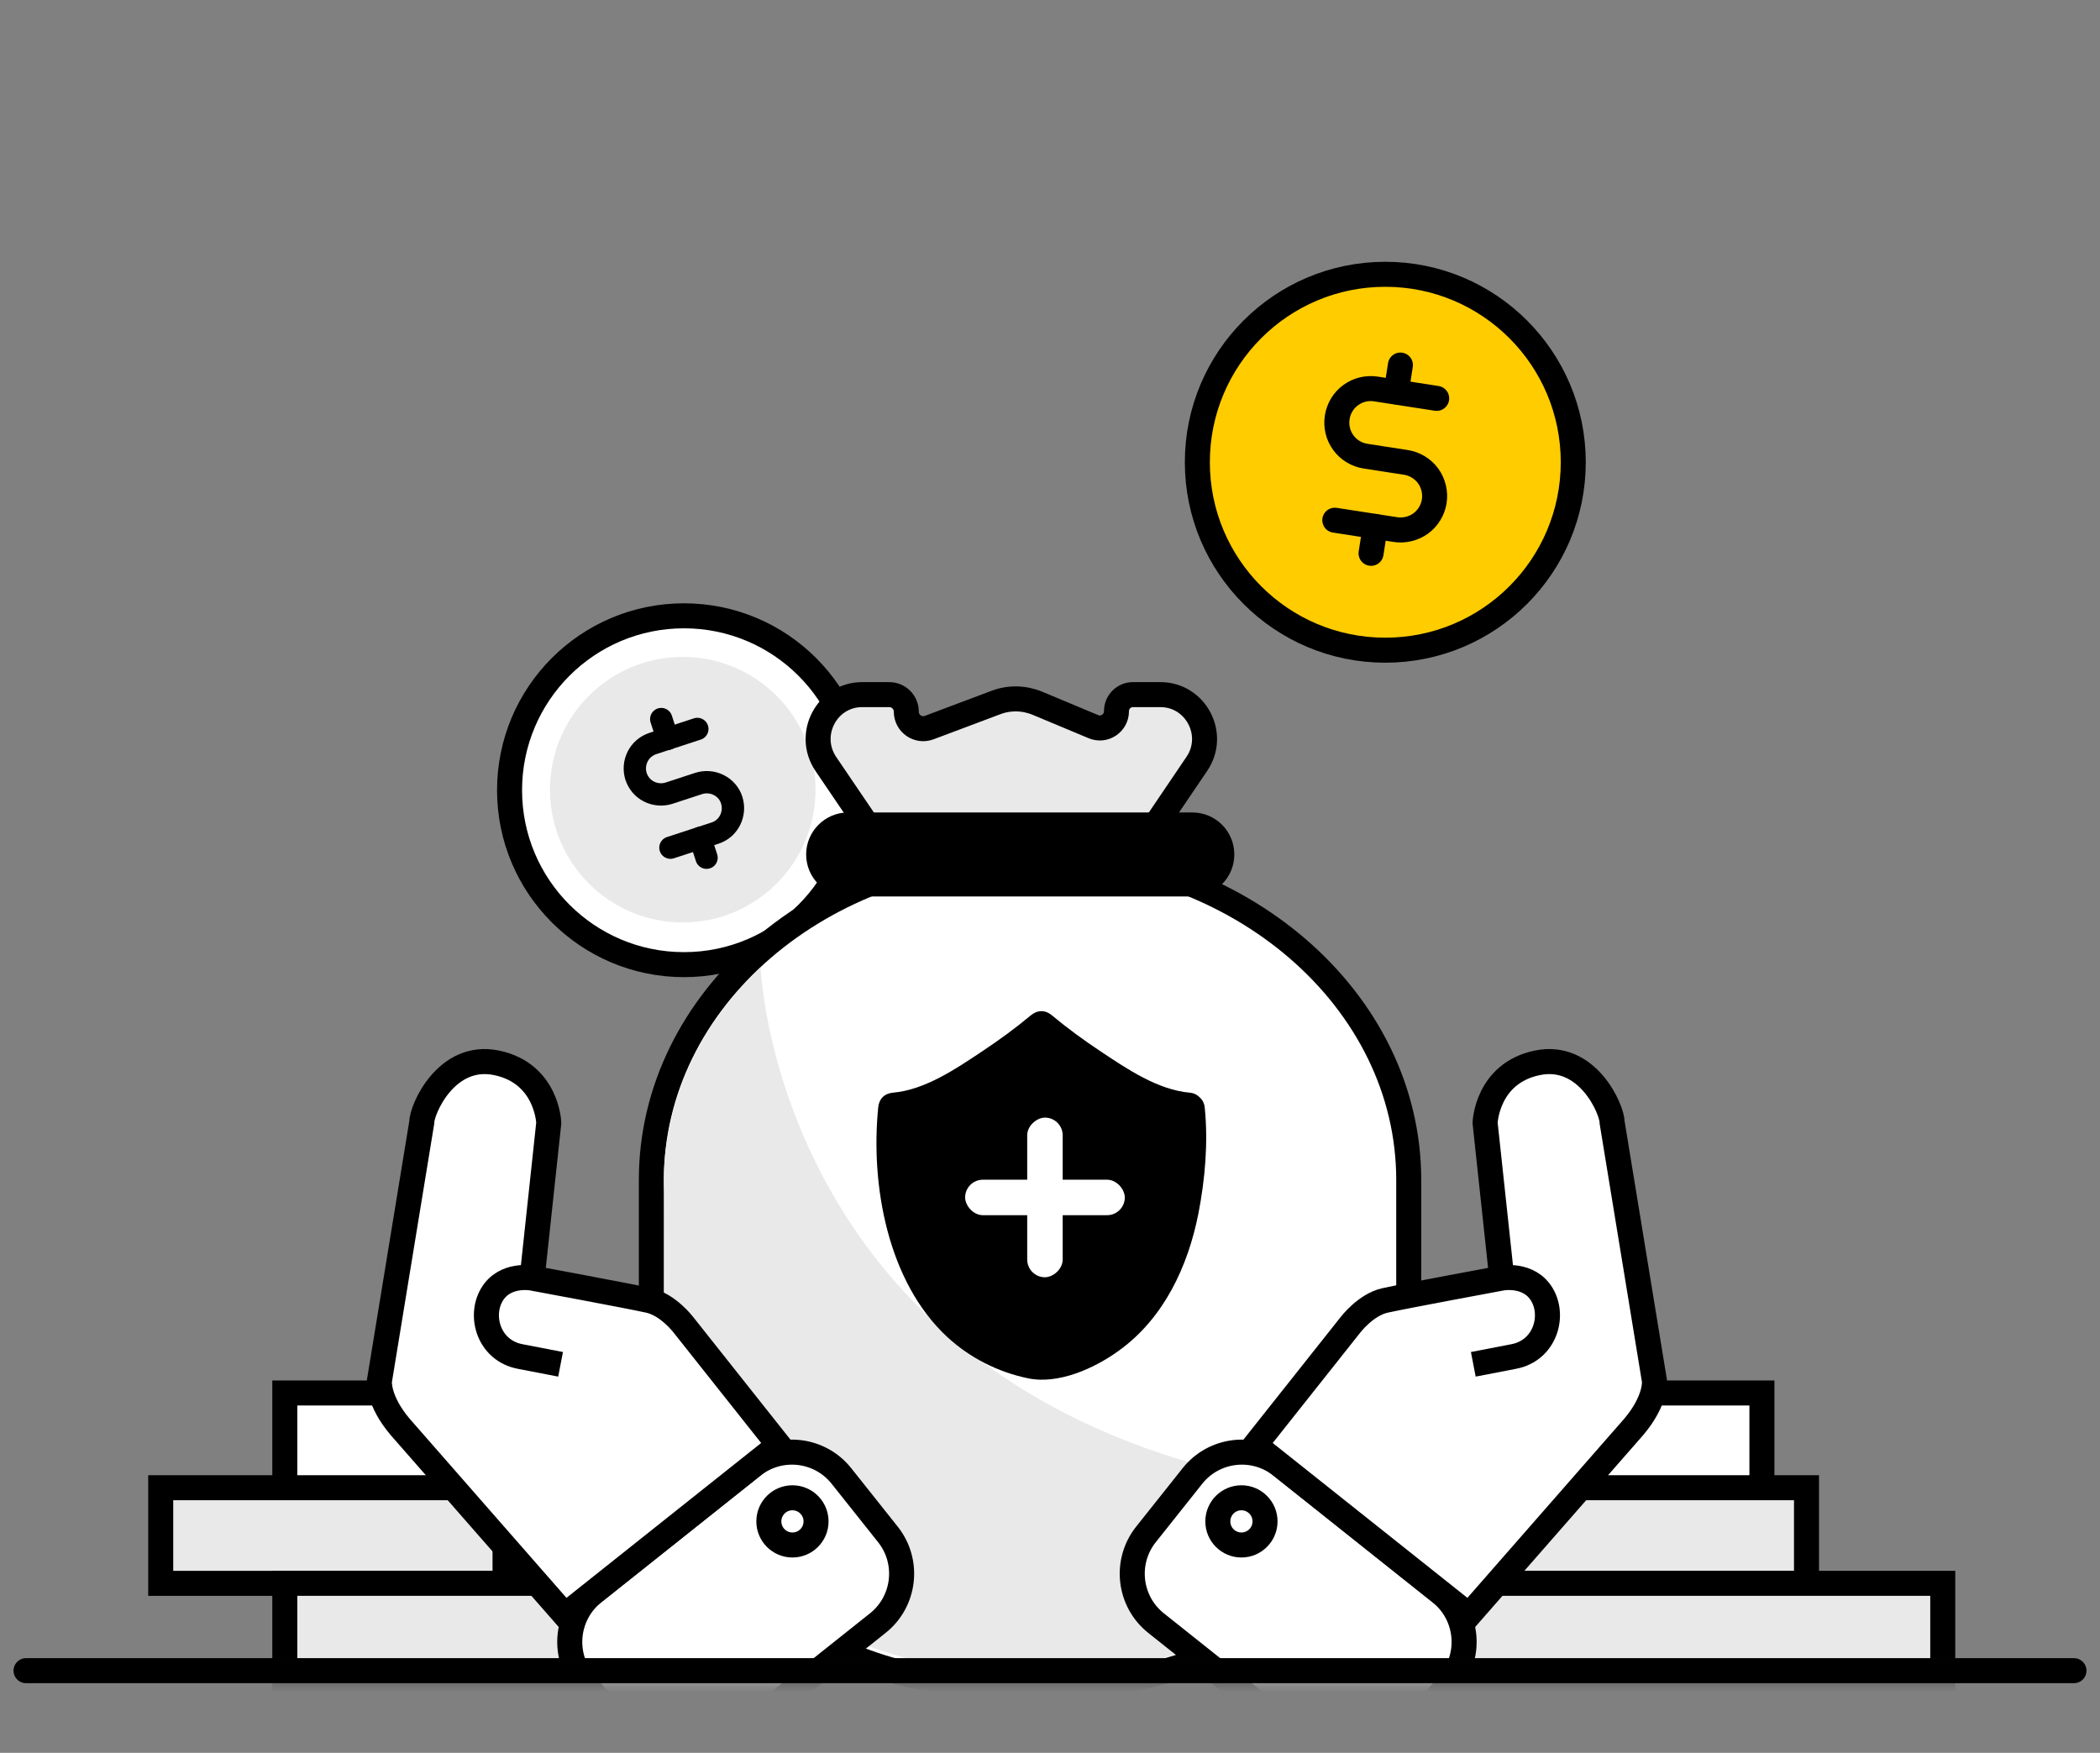 <svg width="121" height="101" viewBox="0 0 121 101" fill="none" xmlns="http://www.w3.org/2000/svg">
<rect x="0" y="0" width="121" height="101" fill="#808080" stroke="none"/>
<g clip-path="url(#clip0_869_8559)">
<mask id="mask0_869_8559" style="mask-type:alpha" maskUnits="userSpaceOnUse" x="-1" y="11" width="133" height="86">
<rect x="-0.5" y="11.266" width="132" height="85" fill="#C4C4C4"/>
</mask>
<g mask="url(#mask0_869_8559)">
<path d="M39.41 56.224C45.314 56.224 50.1 51.438 50.1 45.534C50.1 39.63 45.314 34.844 39.41 34.844C33.506 34.844 28.72 39.63 28.72 45.534C28.72 51.438 33.506 56.224 39.41 56.224Z" fill="white"/>
<path d="M39.41 55.584C44.96 55.584 49.46 51.085 49.46 45.534C49.46 39.984 44.96 35.484 39.41 35.484C33.859 35.484 29.36 39.984 29.36 45.534C29.36 51.085 33.859 55.584 39.41 55.584Z" fill="white" stroke="black" stroke-width="1.441"/>
<path d="M39.34 53.154C43.565 53.154 46.99 49.728 46.99 45.504C46.99 41.279 43.565 37.853 39.34 37.853C35.115 37.853 31.69 41.279 31.69 45.504C31.69 49.728 35.115 53.154 39.34 53.154Z" fill="#E9E9E9"/>
<path d="M38.1 41.434L38.47 42.574" stroke="black" stroke-width="1.287" stroke-linecap="round" stroke-linejoin="round"/>
<path d="M40.34 48.283L40.71 49.423" stroke="black" stroke-width="1.287" stroke-linecap="round" stroke-linejoin="round"/>
<path d="M38.63 48.844L41.2 48.004C41.58 47.884 41.89 47.614 42.07 47.254C42.25 46.894 42.28 46.484 42.16 46.104C42.04 45.724 41.77 45.414 41.41 45.234C41.05 45.054 40.64 45.024 40.26 45.144L38.55 45.704C38.17 45.824 37.76 45.794 37.4 45.614C37.04 45.434 36.78 45.124 36.65 44.744C36.53 44.364 36.56 43.954 36.74 43.594C36.92 43.234 37.23 42.974 37.61 42.844L40.18 42.004" stroke="black" stroke-width="1.287" stroke-linecap="round" stroke-linejoin="round"/>
<path d="M79.82 37.465C85.801 37.465 90.65 32.616 90.65 26.635C90.65 20.653 85.801 15.805 79.82 15.805C73.838 15.805 68.99 20.653 68.99 26.635C68.99 32.616 73.838 37.465 79.82 37.465Z" fill="#FFCC00" stroke="black" stroke-width="1.441"/>
<path d="M80.69 21.035L80.45 22.585" stroke="black" stroke-width="1.441" stroke-linecap="round" stroke-linejoin="round"/>
<path d="M79.24 30.334L78.999 31.884" stroke="black" stroke-width="1.441" stroke-linecap="round" stroke-linejoin="round"/>
<path d="M76.91 29.975L80.4 30.515C80.91 30.595 81.44 30.465 81.86 30.165C82.28 29.855 82.56 29.395 82.64 28.885C82.72 28.375 82.59 27.845 82.29 27.425C81.98 27.005 81.52 26.725 81.01 26.645L78.68 26.285C78.17 26.205 77.7 25.925 77.4 25.505C77.09 25.085 76.97 24.555 77.05 24.045C77.13 23.535 77.41 23.065 77.83 22.765C78.25 22.455 78.78 22.335 79.29 22.415L82.78 22.955" stroke="black" stroke-width="1.441" stroke-linecap="round" stroke-linejoin="round"/>
<path d="M51.21 49.365C51.84 50.305 52.9 50.865 54.02 50.865H62.53C63.66 50.865 64.71 50.305 65.34 49.365L68.96 44.015C70.11 42.325 68.9 40.025 66.86 40.025H65.28C64.75 40.025 64.33 40.455 64.33 40.985C64.33 41.665 63.64 42.135 63.01 41.875L59.78 40.525C59.01 40.205 58.15 40.185 57.37 40.485L53.54 41.925C52.9 42.165 52.22 41.695 52.22 41.005C52.22 40.465 51.78 40.025 51.24 40.025H49.68C47.64 40.025 46.44 42.315 47.58 44.015L51.21 49.365Z" fill="#E9E9E9" stroke="black" stroke-width="1.441"/>
<path d="M37.53 67.994V79.694C37.53 89.314 46.56 97.114 57.7 97.114H61C72.14 97.114 81.17 89.314 81.17 79.694V67.994C81.17 57.594 71.4 49.154 59.35 49.154C47.3 49.154 37.53 57.584 37.53 67.994Z" fill="white" stroke="black" stroke-width="1.441"/>
<path d="M48.87 47.535H68.7C69.64 47.535 70.4 48.295 70.4 49.235C70.4 50.175 69.64 50.935 68.7 50.935H48.87C47.93 50.935 47.17 50.175 47.17 49.235C47.17 48.305 47.93 47.535 48.87 47.535Z" fill="black" stroke="black" stroke-width="1.441"/>
<path d="M43.83 55.766C43.83 55.766 44.82 83.796 80.23 86.276C80.23 86.276 73.14 98.156 56.19 96.286C56.19 96.286 39.15 95.036 38.31 80.146L38.28 68.666C38.28 68.666 37.53 61.586 43.83 55.766Z" fill="#E9E9E9"/>
<path d="M35.68 80.266H16.41V85.776H35.68V80.266Z" fill="white" stroke="black" stroke-width="1.441"/>
<path d="M29.1 85.725H9.26V91.235H29.1V85.725Z" fill="#E9E9E9" stroke="black" stroke-width="1.441"/>
<path d="M35.68 91.234H16.41V96.744H35.68V91.234Z" fill="#E9E9E9" stroke="black" stroke-width="1.441"/>
<path d="M101.52 80.266H82.25V85.776H101.52V80.266Z" fill="white" stroke="black" stroke-width="1.441"/>
<path d="M104.089 85.725H84.819V91.235H104.089V85.725Z" fill="#E9E9E9" stroke="black" stroke-width="1.441"/>
<path d="M111.94 91.234H82.99V96.744H111.94V91.234Z" fill="#E9E9E9" stroke="black" stroke-width="1.441"/>
<path d="M33.62 96.875L36.3 100.245C37.55 101.815 39.84 102.075 41.41 100.825L50.58 93.525C52.15 92.275 52.41 89.985 51.16 88.415L48.48 85.045C47.23 83.475 44.94 83.215 43.37 84.465L34.2 91.765C32.63 93.015 32.37 95.305 33.62 96.875Z" fill="white" stroke="black" stroke-width="1.443" stroke-miterlimit="10"/>
<path d="M30.66 73.644L31.62 64.704C31.62 64.704 31.53 61.854 28.62 61.244C25.71 60.634 24.29 63.954 24.3 64.684L21.86 79.584C21.86 79.584 21.76 80.694 23.06 82.224L32.55 93.064L44.87 83.264L39.39 76.354C39.39 76.354 38.51 75.184 37.39 74.934C36.27 74.684 30.66 73.644 30.66 73.644C30.66 73.644 29.08 73.344 28.34 74.604C27.6 75.854 28.18 77.824 29.97 78.164L32.3 78.614" fill="white"/>
<path d="M30.66 73.644L31.62 64.704C31.62 64.704 31.53 61.854 28.62 61.244C25.71 60.634 24.29 63.954 24.3 64.684L21.86 79.584C21.86 79.584 21.76 80.694 23.06 82.224L32.55 93.064L44.87 83.264L39.39 76.354C39.39 76.354 38.51 75.184 37.39 74.934C36.27 74.684 30.66 73.644 30.66 73.644ZM30.66 73.644C30.66 73.644 29.08 73.344 28.34 74.604C27.6 75.854 28.18 77.824 29.97 78.164L32.3 78.614" stroke="black" stroke-width="1.443" stroke-miterlimit="10"/>
<path d="M45.66 89.025C46.411 89.025 47.02 88.416 47.02 87.665C47.02 86.914 46.411 86.305 45.66 86.305C44.909 86.305 44.3 86.914 44.3 87.665C44.3 88.416 44.909 89.025 45.66 89.025Z" stroke="black" stroke-width="1.441" stroke-linecap="round"/>
<path d="M83.57 96.875L80.89 100.245C79.64 101.815 77.35 102.075 75.78 100.825L66.61 93.525C65.04 92.275 64.78 89.985 66.03 88.415L68.71 85.045C69.96 83.475 72.25 83.215 73.82 84.465L82.99 91.765C84.56 93.015 84.82 95.305 83.57 96.875Z" fill="white" stroke="black" stroke-width="1.443" stroke-miterlimit="10"/>
<path d="M86.53 73.644L85.57 64.704C85.57 64.704 85.66 61.854 88.57 61.244C91.48 60.634 92.9 63.954 92.89 64.684L95.33 79.584C95.33 79.584 95.43 80.694 94.13 82.224L84.64 93.064L72.32 83.264L77.8 76.354C77.8 76.354 78.68 75.184 79.8 74.934C80.92 74.684 86.53 73.644 86.53 73.644C86.53 73.644 88.11 73.344 88.85 74.604C89.59 75.854 89.01 77.824 87.22 78.164L84.89 78.614" fill="white"/>
<path d="M86.53 73.644L85.57 64.704C85.57 64.704 85.66 61.854 88.57 61.244C91.48 60.634 92.9 63.954 92.89 64.684L95.33 79.584C95.33 79.584 95.43 80.694 94.13 82.224L84.64 93.064L72.32 83.264L77.8 76.354C77.8 76.354 78.68 75.184 79.8 74.934C80.92 74.684 86.53 73.644 86.53 73.644ZM86.53 73.644C86.53 73.644 88.11 73.344 88.85 74.604C89.59 75.854 89.01 77.824 87.22 78.164L84.89 78.614" stroke="black" stroke-width="1.443" stroke-miterlimit="10"/>
<path d="M71.53 89.025C72.281 89.025 72.89 88.416 72.89 87.665C72.89 86.914 72.281 86.305 71.53 86.305C70.779 86.305 70.17 86.914 70.17 87.665C70.17 88.416 70.779 89.025 71.53 89.025Z" stroke="black" stroke-width="1.441" stroke-linecap="round"/>
</g>
<path d="M1.5 96.266H119.5" stroke="black" stroke-width="1.441" stroke-linecap="round"/>
<path d="M68.556 63.821C65.368 63.629 59.997 59.113 59.997 59.113C59.997 59.113 54.627 63.629 51.438 63.821C51.438 63.821 50.059 77.141 59.997 78.715C69.935 77.141 68.556 63.821 68.556 63.821Z" fill="black"/>
<path d="M68.556 62.962C66.713 62.804 64.916 61.581 63.423 60.586C62.451 59.941 61.501 59.25 60.608 58.503C60.235 58.186 59.782 58.186 59.398 58.503C58.505 59.25 57.555 59.941 56.583 60.586C55.09 61.581 53.293 62.804 51.45 62.962C50.952 63.008 50.647 63.324 50.602 63.811C50.15 68.304 51.156 73.872 54.582 77.041C55.882 78.24 57.487 79.055 59.217 79.417C60.97 79.791 63.061 78.851 64.475 77.822C67.064 75.954 68.454 72.966 69.054 69.911C69.438 67.93 69.619 65.826 69.415 63.811C69.302 62.725 67.606 62.713 67.708 63.811C68.104 67.727 67.392 72.604 64.565 75.513C63.446 76.667 62.021 77.403 60.461 77.754C59.104 78.059 57.329 77.075 56.278 76.26C54.028 74.517 52.976 71.699 52.513 68.972C52.23 67.297 52.128 65.509 52.298 63.811C52.015 64.094 51.733 64.377 51.45 64.66C53.564 64.479 55.52 63.324 57.25 62.181C58.414 61.423 59.534 60.597 60.608 59.703C60.201 59.703 59.805 59.703 59.398 59.703C60.461 60.597 61.592 61.423 62.756 62.181C64.486 63.324 66.453 64.479 68.556 64.66C69.642 64.762 69.642 63.064 68.556 62.962Z" fill="black"/>
<rect x="55.61" y="67.977" width="9.2" height="2.044" rx="1.022" fill="white"/>
<rect x="59.187" y="73.598" width="9.2" height="2.044" rx="1.022" transform="rotate(-90 59.187 73.598)" fill="white"/>
</g>
<defs>
<clipPath id="clip0_869_8559">
<rect width="120" height="100" fill="white" transform="translate(0.5 0.266)"/>
</clipPath>
</defs>
</svg>
